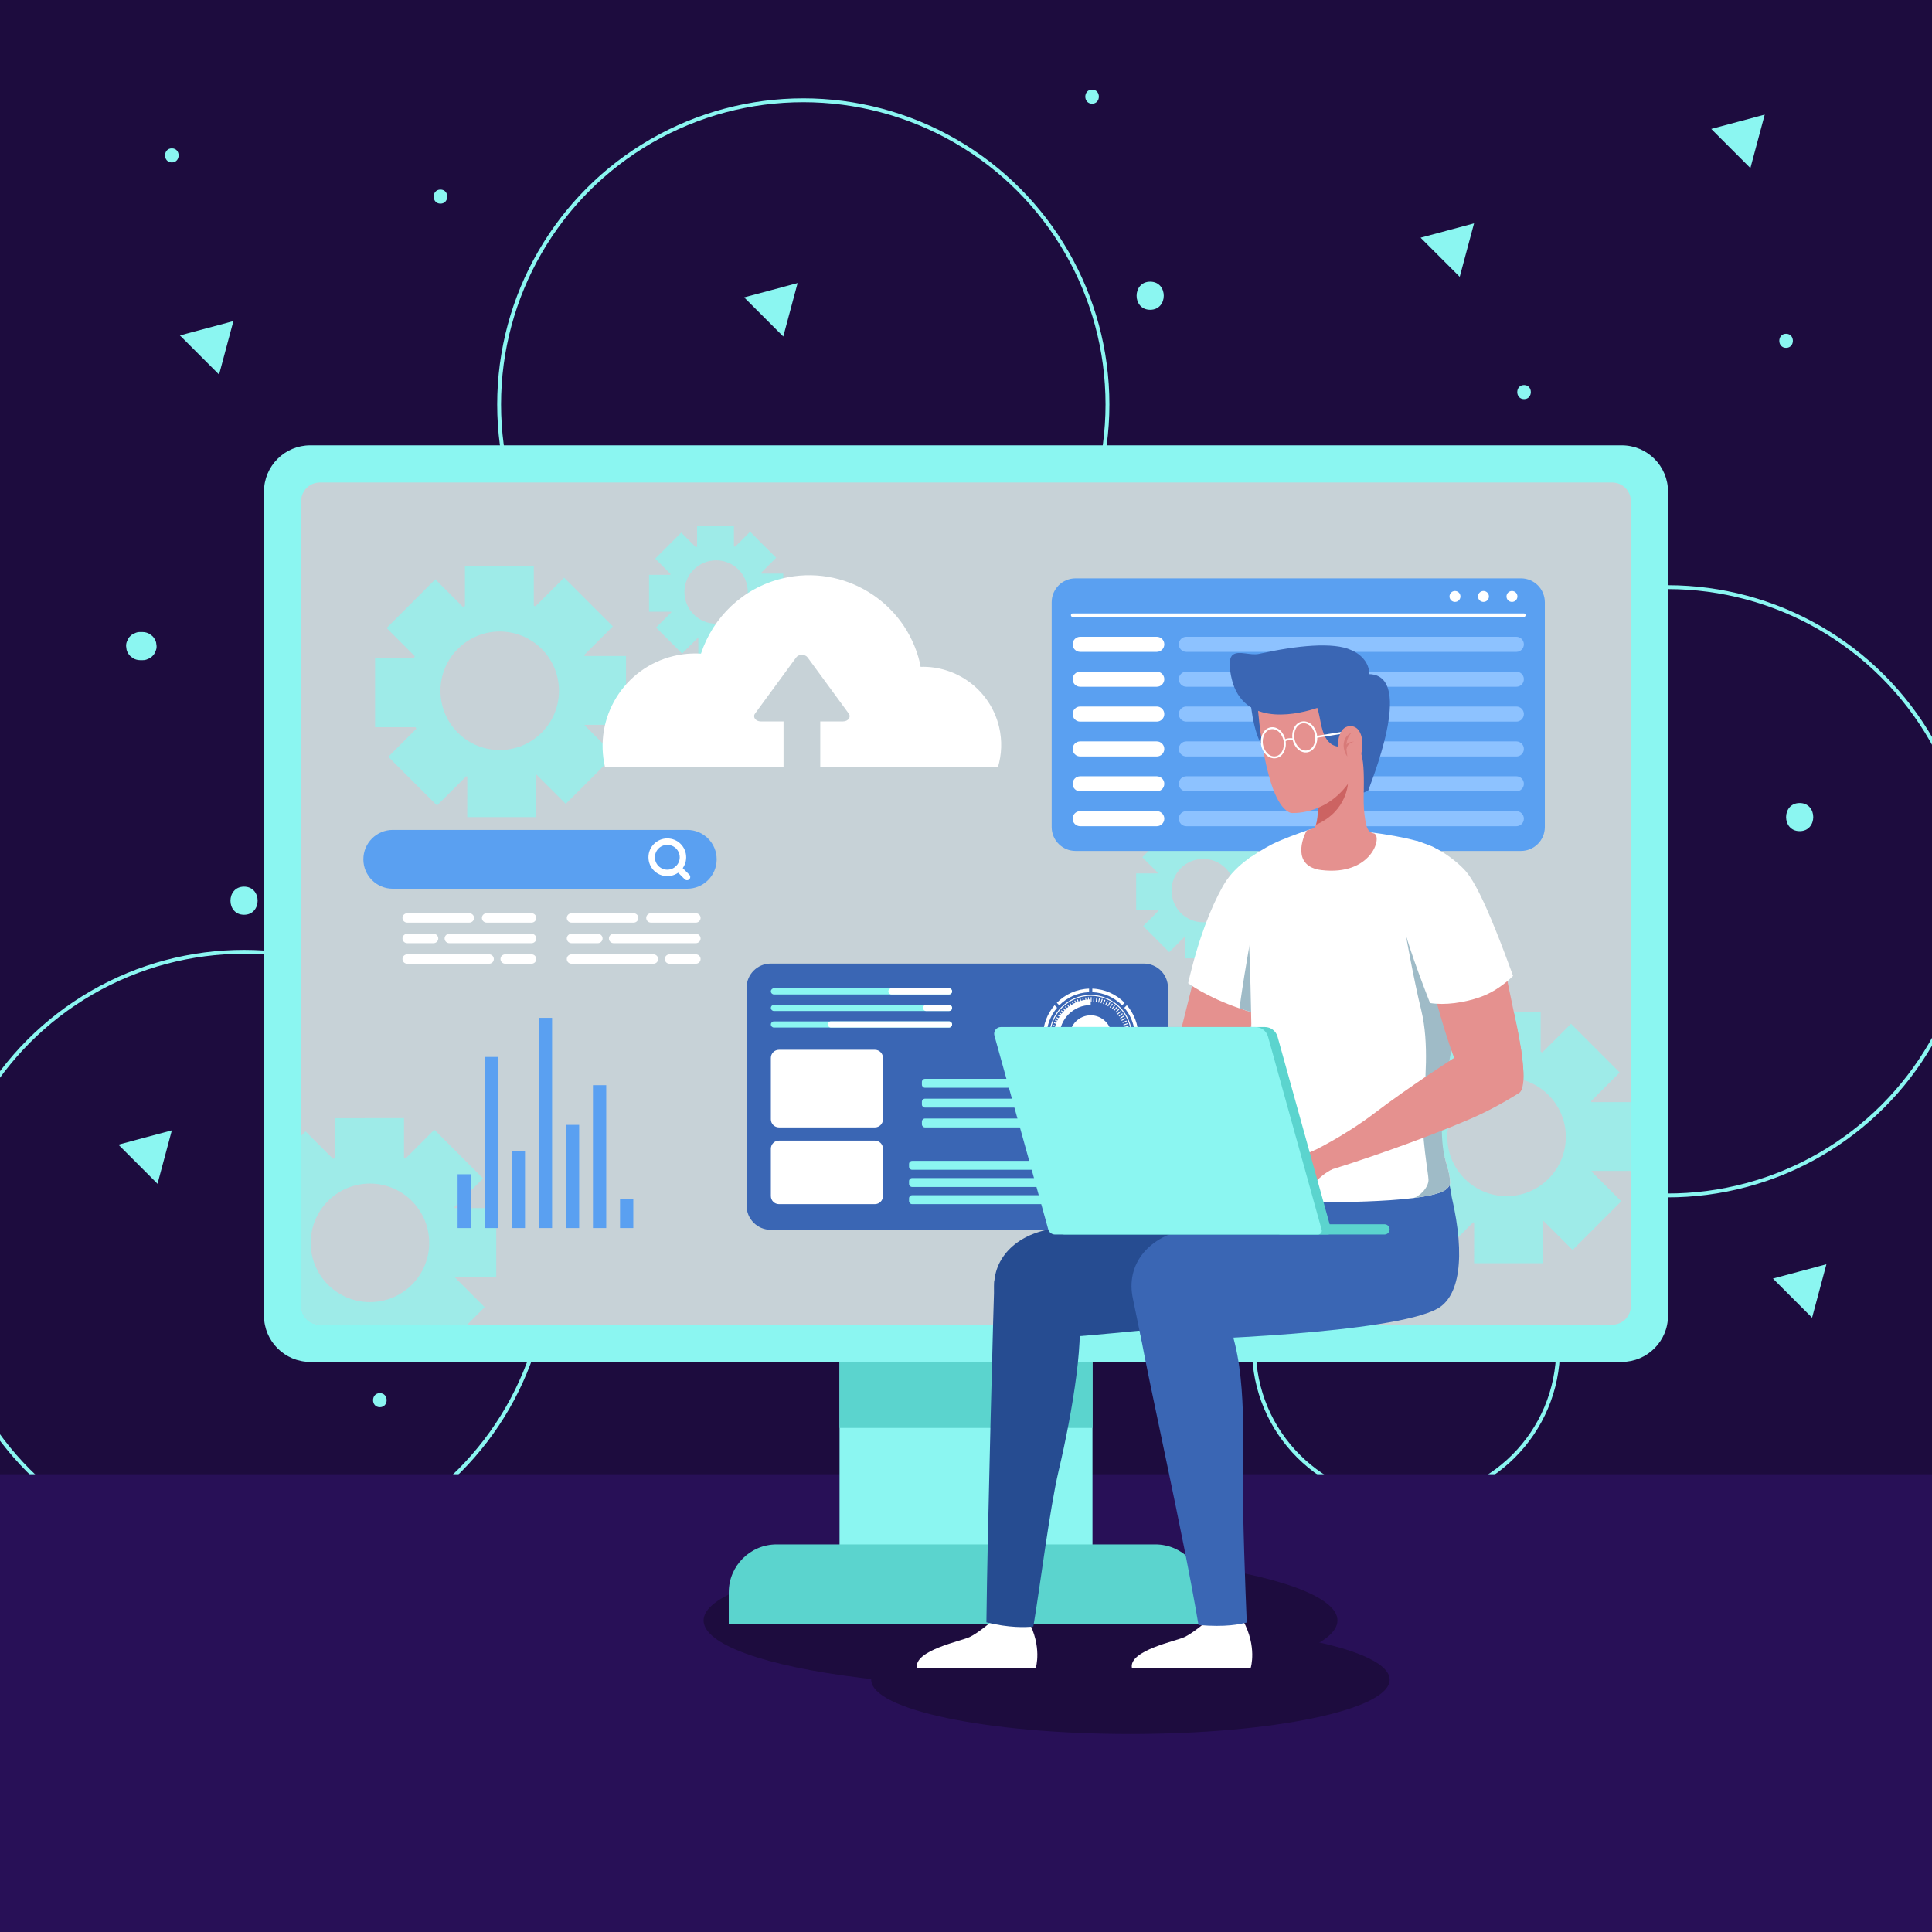 <?xml version="1.0" encoding="utf-8"?>
<!-- Generator: Adobe Illustrator 27.5.0, SVG Export Plug-In . SVG Version: 6.00 Build 0)  -->
<svg version="1.1" xmlns="http://www.w3.org/2000/svg" xmlns:xlink="http://www.w3.org/1999/xlink" x="0px" y="0px"
	 viewBox="0 0 500 500" style="enable-background:new 0 0 500 500;" xml:space="preserve">
<g id="BACKGROUND">
	<rect style="fill:#1D0C3E;" width="500" height="500"/>
</g>
<g id="OBJECTS">
	<g>
		<defs>
			<rect id="SVGID_1_" width="500" height="500"/>
		</defs>
		<clipPath id="SVGID_00000021107602565163615960000012426413002898357166_">
			<use xlink:href="#SVGID_1_"  style="overflow:visible;"/>
		</clipPath>
		<g style="clip-path:url(#SVGID_00000021107602565163615960000012426413002898357166_);">
			<polygon style="fill:#8BF6F1;" points="44.473,292.528 42.62,299.445 40.766,306.363 35.702,301.299 30.638,296.235 
				37.556,294.381 			"/>
			<polygon style="fill:#8BF6F1;" points="206.417,73.257 204.564,80.174 202.71,87.092 197.646,82.028 192.582,76.964 199.5,75.11 
							"/>
			<polygon style="fill:#8BF6F1;" points="60.403,83.104 58.549,90.021 56.696,96.939 51.631,91.875 46.567,86.811 53.485,84.957 
							"/>
			<polygon style="fill:#8BF6F1;" points="456.708,29.662 454.854,36.58 453,43.497 447.936,38.433 442.872,33.369 449.79,31.515 
							"/>
			<polygon style="fill:#8BF6F1;" points="381.482,57.809 379.629,64.727 377.775,71.644 372.711,66.58 367.647,61.516 
				374.564,59.663 			"/>
			<polygon style="fill:#8BF6F1;" points="472.672,327.191 470.818,334.108 468.964,341.026 463.9,335.962 458.836,330.898 
				465.754,329.044 			"/>
			<circle style="fill:none;stroke:#8BF6F1;stroke-miterlimit:10;" cx="63.159" cy="325.048" r="78.72"/>
			<circle style="fill:none;stroke:#8BF6F1;stroke-miterlimit:10;" cx="207.892" cy="104.669" r="78.72"/>
			<circle style="fill:none;stroke:#8BF6F1;stroke-miterlimit:10;" cx="363.878" cy="349.019" r="39.36"/>
			
				<ellipse transform="matrix(0.707 -0.707 0.707 0.707 -36.654 372.799)" style="fill:none;stroke:#8BF6F1;stroke-miterlimit:10;" cx="431.681" cy="230.644" rx="78.72" ry="78.72"/>
			<g>
				<path style="fill:#8BF6F1;" d="M113.991,52.7c2.341,0,2.345-3.639,0-3.639C111.649,49.061,111.645,52.7,113.991,52.7
					L113.991,52.7z"/>
			</g>
			<g>
				<path style="fill:#8BF6F1;" d="M413.075,299.082c2.341,0,2.345-3.639,0-3.639C410.734,295.444,410.73,299.082,413.075,299.082
					L413.075,299.082z"/>
			</g>
			<g>
				<path style="fill:#8BF6F1;" d="M282.629,26.833c2.341,0,2.345-3.639,0-3.639C280.288,23.194,280.284,26.833,282.629,26.833
					L282.629,26.833z"/>
			</g>
			<g>
				<path style="fill:#8BF6F1;" d="M462.239,90.021c2.341,0,2.345-3.639,0-3.639C459.898,86.382,459.894,90.021,462.239,90.021
					L462.239,90.021z"/>
			</g>
			<g>
				<path style="fill:#8BF6F1;" d="M44.473,42.037c2.341,0,2.345-3.639,0-3.639C42.132,38.399,42.128,42.037,44.473,42.037
					L44.473,42.037z"/>
			</g>
			<g>
				<path style="fill:#8BF6F1;" d="M98.305,364.186c2.341,0,2.345-3.639,0-3.639C95.964,360.548,95.96,364.186,98.305,364.186
					L98.305,364.186z"/>
			</g>
			<g>
				<path style="fill:#8BF6F1;" d="M394.423,103.294c2.341,0,2.345-3.639,0-3.639C392.082,99.655,392.078,103.294,394.423,103.294
					L394.423,103.294z"/>
			</g>
			<g>
				<path style="fill:#8BF6F1;" d="M63.159,236.744c4.682,0,4.69-7.277,0-7.277C58.476,229.467,58.469,236.744,63.159,236.744
					L63.159,236.744z"/>
			</g>
			<g>
				<path style="fill:#8BF6F1;" d="M297.666,80.174c4.682,0,4.69-7.277,0-7.277C292.984,72.897,292.976,80.174,297.666,80.174
					L297.666,80.174z"/>
			</g>
			<g>
				<path style="fill:#8BF6F1;" d="M465.754,215.1c4.682,0,4.69-7.277,0-7.277C461.072,207.823,461.064,215.1,465.754,215.1
					L465.754,215.1z"/>
			</g>
			<g>
				<path style="fill:#8BF6F1;" d="M36.886,163.573c-0.204,0-0.407,0-0.611,0c-0.501-0.019-0.968,0.085-1.402,0.313
					c-0.451,0.147-0.841,0.397-1.171,0.752c-0.355,0.329-0.606,0.72-0.752,1.171c-0.228,0.434-0.332,0.901-0.313,1.402
					c0.043,0.322,0.087,0.645,0.13,0.967c0.173,0.616,0.485,1.152,0.936,1.605c0.245,0.19,0.491,0.379,0.736,0.569
					c0.568,0.329,1.18,0.495,1.836,0.497c0.204,0,0.407,0,0.611,0c0.501,0.019,0.968-0.086,1.402-0.313
					c0.451-0.147,0.842-0.398,1.171-0.752c0.355-0.329,0.606-0.72,0.752-1.171c0.228-0.434,0.332-0.901,0.313-1.402
					c-0.043-0.322-0.087-0.645-0.13-0.967c-0.173-0.616-0.485-1.152-0.936-1.606c-0.245-0.19-0.491-0.379-0.736-0.569
					C38.155,163.74,37.543,163.575,36.886,163.573L36.886,163.573z"/>
			</g>
		</g>
	</g>
	<rect y="381.524" style="fill:#281057;" width="500" height="118.476"/>
	<g>
		<ellipse style="fill:#1D0C3E;" cx="264.113" cy="419.371" rx="82.024" ry="17.188"/>
		<ellipse style="fill:#1D0C3E;" cx="292.551" cy="434.696" rx="67.086" ry="14.058"/>
	</g>
	<g>
		<g>
			<g>
				<rect x="217.27" y="343.99" style="fill:#8BF6F1;" width="65.461" height="73.519"/>
				<rect x="217.27" y="343.99" style="fill:#5BD4CE;" width="65.461" height="25.553"/>
				<path style="fill:#5BD4CE;" d="M311.398,420.229H188.602v-8.138c0-6.85,5.553-12.403,12.403-12.403h97.989
					c6.85,0,12.403,5.553,12.403,12.403V420.229z"/>
				<path style="fill:#8BF6F1;" d="M419.704,352.46H80.296c-6.615,0-11.977-5.362-11.977-11.977V127.227
					c0-6.615,5.362-11.977,11.977-11.977h339.408c6.615,0,11.977,5.362,11.977,11.977v213.256
					C431.681,347.097,426.319,352.46,419.704,352.46z"/>
				<path style="fill:#C7D2D7;" d="M77.937,338.012V129.697c0-2.667,2.162-4.829,4.829-4.829h334.468
					c2.667,0,4.829,2.162,4.829,4.829v208.314c0,2.668-2.163,4.83-4.83,4.83H82.766C80.099,342.842,77.937,340.68,77.937,338.012z"
					/>
				<g>
					<g style="opacity:0.68;">
						<path style="fill:#8BF6F1;" d="M146.409,208.036l12.606-12.606l-7.705-7.705c0.016-0.049,0.033-0.098,0.065-0.131
							l10.639-0.016v-17.803l-10.721,0c-0.033-0.098-0.082-0.18-0.115-0.246l7.426-7.426l-12.606-12.606l-7.426,7.426
							c-0.131-0.066-0.279-0.147-0.426-0.197v-10.229l-17.819,0.016v10.295c-0.197,0.066-0.361,0.164-0.541,0.246l-7.131-7.131
							l-12.606,12.606l7.278,7.278c-0.066,0.197-0.115,0.377-0.197,0.557H97.067V188.2h10.491c0.066,0.131,0.131,0.262,0.18,0.41
							l-7.246,7.246l12.606,12.606l7.59-7.59c0.066,0.033,0.148,0.049,0.246,0.082l-0.016,10.508h17.835l0-10.918
							c0.049-0.016,0.082-0.049,0.115-0.049L146.409,208.036z M118.476,189.61c-5.983-5.983-5.983-15.688,0.016-21.688
							c5.983-5.983,15.688-5.983,21.671,0c6,6,6,15.704,0.016,21.688C134.18,195.61,124.476,195.61,118.476,189.61z"/>
						<path style="fill:#8BF6F1;" d="M180.725,170.738h9.533v-5.826c0.025-0.012,0.05-0.025,0.074-0.025l4.029,4.017l6.732-6.732
							l-4.054-4.054c0.025-0.05,0.037-0.099,0.05-0.136h5.616v-9.533h-5.616c-0.025-0.074-0.05-0.161-0.087-0.236l3.868-3.868
							l-6.744-6.732l-3.893,3.893c-0.099-0.05-0.198-0.074-0.298-0.112v-5.393h-9.533v5.504c-0.099,0.049-0.186,0.099-0.285,0.136
							l-3.806-3.806l-6.744,6.744l3.967,3.967c-0.025,0.074-0.05,0.149-0.087,0.223h-5.479v9.533h5.74
							c0.012,0.037,0.037,0.074,0.062,0.124l-3.979,3.967l6.744,6.744l4.128-4.128c0.025,0.012,0.05,0.012,0.062,0.025V170.738z
							 M177.13,153.208c0-4.525,3.669-8.194,8.207-8.194c4.525,0,8.194,3.669,8.194,8.194c0,4.537-3.669,8.207-8.194,8.207
							C180.799,161.415,177.13,157.746,177.13,153.208z"/>
					</g>
					<g style="opacity:0.68;">
						<path style="fill:#8BF6F1;" d="M406.983,323.489l12.606-12.606l-7.705-7.705c0.016-0.049,0.033-0.098,0.065-0.131
							l10.639-0.016v-17.802l-10.721,0c-0.033-0.098-0.082-0.18-0.115-0.246l7.426-7.426l-12.606-12.606l-7.426,7.426
							c-0.131-0.066-0.279-0.147-0.426-0.197v-10.229l-17.819,0.016v10.295c-0.197,0.066-0.361,0.164-0.541,0.246l-7.131-7.131
							l-12.606,12.606l7.278,7.278c-0.066,0.197-0.115,0.377-0.197,0.557h-10.065v17.835h10.491c0.066,0.131,0.131,0.262,0.18,0.41
							l-7.246,7.246l12.606,12.606l7.59-7.59c0.066,0.033,0.148,0.049,0.246,0.082l-0.016,10.508h17.835l0-10.918
							c0.049-0.016,0.082-0.049,0.115-0.049L406.983,323.489z M379.05,305.064c-5.983-5.983-5.983-15.688,0.016-21.688
							c5.983-5.983,15.688-5.983,21.671,0c6,6,6,15.704,0.016,21.688C394.754,311.063,385.05,311.063,379.05,305.064z"/>
						<path style="fill:#8BF6F1;" d="M306.786,248.012h9.533v-5.826c0.025-0.013,0.05-0.025,0.074-0.025l4.029,4.017l6.732-6.732
							l-4.054-4.054c0.025-0.05,0.037-0.099,0.05-0.136h5.616v-9.533h-5.616c-0.025-0.074-0.05-0.161-0.087-0.236l3.868-3.868
							l-6.744-6.731l-3.893,3.893c-0.099-0.05-0.198-0.074-0.297-0.112v-5.393h-9.533v5.504c-0.099,0.049-0.186,0.099-0.285,0.136
							l-3.806-3.806l-6.744,6.744l3.967,3.967c-0.025,0.074-0.05,0.149-0.087,0.223h-5.479v9.533h5.74
							c0.012,0.037,0.037,0.074,0.062,0.124l-3.979,3.967l6.744,6.744l4.128-4.128c0.025,0.012,0.05,0.012,0.062,0.025V248.012z
							 M303.191,230.483c0-4.525,3.669-8.194,8.207-8.194c4.525,0,8.194,3.669,8.194,8.194c0,4.537-3.67,8.207-8.194,8.207
							C306.86,238.69,303.191,235.02,303.191,230.483z"/>
						<path style="fill:#8BF6F1;" d="M117.59,312.403l7.426-7.426l-12.606-12.606l-7.426,7.426
							c-0.131-0.066-0.279-0.148-0.426-0.197v-10.229l-17.819,0.016v10.295c-0.197,0.066-0.361,0.164-0.541,0.246l-7.131-7.131
							l-1.13,1.13v44.085c0,2.667,2.162,4.829,4.829,4.829h38.122l4.538-4.538l-7.705-7.705c0.016-0.049,0.033-0.098,0.065-0.131
							l10.639-0.016v-17.802l-10.721,0C117.672,312.551,117.623,312.469,117.59,312.403z M106.591,332.484c-6,6-15.704,6-21.704,0
							c-5.983-5.983-5.983-15.688,0.017-21.688c5.983-5.983,15.688-5.983,21.671,0C112.574,316.797,112.574,326.501,106.591,332.484
							z"/>
					</g>
				</g>
			</g>
			<g>
				<path style="fill:#5AA0F1;" d="M393.621,220.224H278.352c-3.413,0-6.18-2.767-6.18-6.18v-58.188c0-3.413,2.767-6.18,6.18-6.18
					h115.269c3.413,0,6.18,2.767,6.18,6.18v58.188C399.8,217.457,397.034,220.224,393.621,220.224z"/>
				
					<line style="fill:none;stroke:#FFFFFF;stroke-width:0.896;stroke-linecap:round;stroke-miterlimit:10;" x1="277.597" y1="159.208" x2="394.376" y2="159.208"/>
				<path style="fill:#FFFFFF;" d="M392.708,154.359c0,0.781-0.633,1.414-1.414,1.414c-0.781,0-1.414-0.633-1.414-1.414
					c0-0.781,0.633-1.414,1.414-1.414C392.075,152.945,392.708,153.578,392.708,154.359z"/>
				<path style="fill:#FFFFFF;" d="M385.333,154.359c0,0.781-0.633,1.414-1.414,1.414c-0.781,0-1.414-0.633-1.414-1.414
					c0-0.781,0.633-1.414,1.414-1.414C384.7,152.945,385.333,153.578,385.333,154.359z"/>
				<path style="fill:#FFFFFF;" d="M377.959,154.359c0,0.781-0.633,1.414-1.414,1.414c-0.781,0-1.414-0.633-1.414-1.414
					c0-0.781,0.633-1.414,1.414-1.414C377.326,152.945,377.959,153.578,377.959,154.359z"/>
				<g>
					<g>
						<path style="fill:#FFFFFF;" d="M299.365,168.704H279.55c-1.079,0-1.953-0.874-1.953-1.953l0,0
							c0-1.079,0.874-1.953,1.953-1.953h19.815c1.079,0,1.953,0.874,1.953,1.953l0,0
							C301.318,167.829,300.444,168.704,299.365,168.704z"/>
						<path style="fill:#FFFFFF;" d="M299.365,177.728H279.55c-1.079,0-1.953-0.874-1.953-1.953l0,0
							c0-1.079,0.874-1.953,1.953-1.953h19.815c1.079,0,1.953,0.874,1.953,1.953l0,0
							C301.318,176.854,300.444,177.728,299.365,177.728z"/>
						<path style="fill:#FFFFFF;" d="M299.365,186.753H279.55c-1.079,0-1.953-0.874-1.953-1.953l0,0
							c0-1.079,0.874-1.953,1.953-1.953h19.815c1.079,0,1.953,0.874,1.953,1.953l0,0
							C301.318,185.878,300.444,186.753,299.365,186.753z"/>
						<path style="fill:#FFFFFF;" d="M299.365,195.777H279.55c-1.079,0-1.953-0.874-1.953-1.953l0,0
							c0-1.079,0.874-1.953,1.953-1.953h19.815c1.079,0,1.953,0.874,1.953,1.953l0,0
							C301.318,194.903,300.444,195.777,299.365,195.777z"/>
						<path style="fill:#FFFFFF;" d="M299.365,204.802H279.55c-1.079,0-1.953-0.874-1.953-1.953l0,0
							c0-1.079,0.874-1.953,1.953-1.953h19.815c1.079,0,1.953,0.874,1.953,1.953l0,0
							C301.318,203.927,300.444,204.802,299.365,204.802z"/>
						<path style="fill:#FFFFFF;" d="M299.365,213.826H279.55c-1.079,0-1.953-0.874-1.953-1.953l0,0
							c0-1.079,0.874-1.953,1.953-1.953h19.815c1.079,0,1.953,0.874,1.953,1.953l0,0
							C301.318,212.952,300.444,213.826,299.365,213.826z"/>
					</g>
					<g>
						<path style="fill:#8DC2FF;" d="M392.423,168.704h-85.396c-1.079,0-1.953-0.874-1.953-1.953l0,0
							c0-1.079,0.874-1.953,1.953-1.953h85.396c1.079,0,1.953,0.874,1.953,1.953l0,0
							C394.376,167.829,393.502,168.704,392.423,168.704z"/>
						<path style="fill:#8DC2FF;" d="M392.423,177.728h-85.396c-1.079,0-1.953-0.874-1.953-1.953l0,0
							c0-1.079,0.874-1.953,1.953-1.953h85.396c1.079,0,1.953,0.874,1.953,1.953l0,0
							C394.376,176.854,393.502,177.728,392.423,177.728z"/>
						<path style="fill:#8DC2FF;" d="M392.423,186.753h-85.396c-1.079,0-1.953-0.874-1.953-1.953l0,0
							c0-1.079,0.874-1.953,1.953-1.953h85.396c1.079,0,1.953,0.874,1.953,1.953l0,0
							C394.376,185.878,393.502,186.753,392.423,186.753z"/>
						<path style="fill:#8DC2FF;" d="M392.423,195.777h-85.396c-1.079,0-1.953-0.874-1.953-1.953l0,0
							c0-1.079,0.874-1.953,1.953-1.953h85.396c1.079,0,1.953,0.874,1.953,1.953l0,0
							C394.376,194.903,393.502,195.777,392.423,195.777z"/>
						<path style="fill:#8DC2FF;" d="M392.423,204.802h-85.396c-1.079,0-1.953-0.874-1.953-1.953l0,0
							c0-1.079,0.874-1.953,1.953-1.953h85.396c1.079,0,1.953,0.874,1.953,1.953l0,0
							C394.376,203.927,393.502,204.802,392.423,204.802z"/>
						<path style="fill:#8DC2FF;" d="M392.423,213.826h-85.396c-1.079,0-1.953-0.874-1.953-1.953l0,0
							c0-1.079,0.874-1.953,1.953-1.953h85.396c1.079,0,1.953,0.874,1.953,1.953l0,0
							C394.376,212.952,393.502,213.826,392.423,213.826z"/>
					</g>
				</g>
			</g>
			<path style="fill:#FFFFFF;" d="M258.554,188.095c-2.278-9.501-10.908-15.816-20.305-15.521c-0.073-0.366-0.118-0.732-0.205-1.098
				c-3.795-15.828-19.703-25.583-35.531-21.788c-10.311,2.472-18.014,10.096-21.103,19.478c-2.324-0.145-4.708,0.044-7.09,0.615
				c-12.843,3.08-20.763,15.969-17.725,28.812h46.182v-11.892h-5.9c-1.315,0-2.137-1.122-1.479-2.019l10.651-14.54
				c0.657-0.897,2.301-0.897,2.959,0l10.651,14.54c0.658,0.897-0.164,2.019-1.479,2.019h-5.9v11.892h45.975
				C259.242,195.288,259.416,191.692,258.554,188.095z"/>
			<g>
				<g>
					<path style="fill:#5AA0F1;" d="M177.864,230.002h-76.216c-4.204,0-7.611-3.408-7.611-7.611l0,0
						c0-4.203,3.407-7.611,7.611-7.611h76.216c4.203,0,7.611,3.408,7.611,7.611l0,0
						C185.475,226.594,182.068,230.002,177.864,230.002z"/>
					<g>
						<path style="fill:none;stroke:#FFFFFF;stroke-width:1.672;stroke-miterlimit:10;" d="M176.747,221.866
							c0,2.235-1.812,4.047-4.047,4.047c-2.235,0-4.047-1.812-4.047-4.047c0-2.235,1.812-4.047,4.047-4.047
							C174.935,217.819,176.747,219.631,176.747,221.866z"/>
						
							<line style="fill:none;stroke:#FFFFFF;stroke-width:1.672;stroke-linecap:round;stroke-miterlimit:10;" x1="175.562" y1="224.728" x2="177.797" y2="226.963"/>
					</g>
				</g>
				<g>
					<path style="fill:#FFFFFF;" d="M163.995,238.77h-16.098c-0.668,0-1.21-0.542-1.21-1.21l0,0c0-0.668,0.542-1.21,1.21-1.21
						h16.098c0.668,0,1.21,0.542,1.21,1.21l0,0C165.204,238.228,164.663,238.77,163.995,238.77z"/>
					<path style="fill:#FFFFFF;" d="M180.1,238.77h-11.65c-0.668,0-1.21-0.542-1.21-1.21l0,0c0-0.668,0.542-1.21,1.21-1.21h11.65
						c0.668,0,1.21,0.542,1.21,1.21l0,0C181.31,238.228,180.768,238.77,180.1,238.77z"/>
					<path style="fill:#FFFFFF;" d="M154.736,244.089h-6.84c-0.668,0-1.21-0.542-1.21-1.21l0,0c0-0.668,0.542-1.21,1.21-1.21h6.84
						c0.668,0,1.21,0.542,1.21,1.21l0,0C155.946,243.548,155.404,244.089,154.736,244.089z"/>
					<path style="fill:#FFFFFF;" d="M180.1,244.089h-21.304c-0.668,0-1.21-0.542-1.21-1.21l0,0c0-0.668,0.542-1.21,1.21-1.21H180.1
						c0.668,0,1.21,0.542,1.21,1.21l0,0C181.31,243.548,180.768,244.089,180.1,244.089z"/>
					<path style="fill:#FFFFFF;" d="M169.117,249.408h-21.221c-0.668,0-1.21-0.542-1.21-1.21l0,0c0-0.668,0.542-1.21,1.21-1.21
						h21.221c0.668,0,1.21,0.542,1.21,1.21l0,0C170.327,248.867,169.785,249.408,169.117,249.408z"/>
					<path style="fill:#FFFFFF;" d="M180.1,249.408h-6.84c-0.668,0-1.21-0.542-1.21-1.21l0,0c0-0.668,0.542-1.21,1.21-1.21h6.84
						c0.668,0,1.21,0.542,1.21,1.21l0,0C181.31,248.867,180.768,249.408,180.1,249.408z"/>
				</g>
				<g>
					<path style="fill:#FFFFFF;" d="M121.471,238.77h-16.099c-0.668,0-1.21-0.542-1.21-1.21l0,0c0-0.668,0.542-1.21,1.21-1.21
						h16.099c0.668,0,1.21,0.542,1.21,1.21l0,0C122.681,238.228,122.139,238.77,121.471,238.77z"/>
					<path style="fill:#FFFFFF;" d="M137.577,238.77h-11.65c-0.668,0-1.21-0.542-1.21-1.21l0,0c0-0.668,0.542-1.21,1.21-1.21h11.65
						c0.668,0,1.21,0.542,1.21,1.21l0,0C138.787,238.228,138.245,238.77,137.577,238.77z"/>
					<path style="fill:#FFFFFF;" d="M112.212,244.089h-6.84c-0.668,0-1.21-0.542-1.21-1.21l0,0c0-0.668,0.542-1.21,1.21-1.21h6.84
						c0.668,0,1.21,0.542,1.21,1.21l0,0C113.422,243.548,112.88,244.089,112.212,244.089z"/>
					<path style="fill:#FFFFFF;" d="M137.577,244.089h-21.304c-0.668,0-1.21-0.542-1.21-1.21l0,0c0-0.668,0.542-1.21,1.21-1.21
						h21.304c0.668,0,1.21,0.542,1.21,1.21l0,0C138.787,243.548,138.245,244.089,137.577,244.089z"/>
					<path style="fill:#FFFFFF;" d="M126.594,249.408h-21.221c-0.668,0-1.21-0.542-1.21-1.21l0,0c0-0.668,0.542-1.21,1.21-1.21
						h21.221c0.668,0,1.21,0.542,1.21,1.21l0,0C127.803,248.867,127.262,249.408,126.594,249.408z"/>
					<path style="fill:#FFFFFF;" d="M137.577,249.408h-6.84c-0.668,0-1.21-0.542-1.21-1.21l0,0c0-0.668,0.542-1.21,1.21-1.21h6.84
						c0.668,0,1.21,0.542,1.21,1.21l0,0C138.787,248.867,138.245,249.408,137.577,249.408z"/>
				</g>
			</g>
			<g>
				<g>
					
						<rect x="105.008" y="293.96" transform="matrix(6.123234e-17 -1 1 6.123234e-17 -168.526 422.828)" style="fill:#5AA0F1;" width="44.286" height="3.435"/>
				</g>
				<g>
					
						<rect x="124.176" y="306.121" transform="matrix(6.123234e-17 -1 1 6.123234e-17 -173.682 441.996)" style="fill:#5AA0F1;" width="19.962" height="3.435"/>
				</g>
				<g>
					
						<rect x="113.183" y="309.14" transform="matrix(6.123234e-17 -1 1 6.123234e-17 -190.712 431.003)" style="fill:#5AA0F1;" width="13.925" height="3.435"/>
				</g>
				
					<rect x="113.959" y="288.899" transform="matrix(6.123234e-17 -1 1 6.123234e-17 -149.454 431.779)" style="fill:#5AA0F1;" width="54.406" height="3.435"/>
				
					<rect x="134.814" y="302.748" transform="matrix(6.123234e-17 -1 1 6.123234e-17 -156.298 452.634)" style="fill:#5AA0F1;" width="26.708" height="3.435"/>
				
					<rect x="136.685" y="297.614" transform="matrix(6.123234e-17 -1 1 6.123234e-17 -144.158 454.505)" style="fill:#5AA0F1;" width="36.977" height="3.435"/>
				
					<rect x="158.467" y="312.39" transform="matrix(6.123234e-17 -1 1 6.123234e-17 -151.928 476.287)" style="fill:#5AA0F1;" width="7.424" height="3.435"/>
			</g>
			<g>
				<path style="fill:#3A66B4;" d="M199.477,318.275h96.524c3.461,0,6.268-2.806,6.268-6.268v-56.371
					c0-3.462-2.806-6.268-6.268-6.268h-96.524c-3.462,0-6.268,2.806-6.268,6.268v56.371
					C193.209,315.469,196.016,318.275,199.477,318.275z"/>
				<g>
					<path style="fill:#8BF6F1;" d="M236.053,309.324h56.12c0.44,0,0.797,0.357,0.797,0.797v0.711c0,0.44-0.357,0.797-0.797,0.797
						h-56.12c-0.44,0-0.797-0.357-0.797-0.797v-0.711C235.256,309.681,235.613,309.324,236.053,309.324z"/>
					<path style="fill:#8BF6F1;" d="M236.053,304.879h56.12c0.44,0,0.797,0.357,0.797,0.797v0.711c0,0.44-0.357,0.797-0.797,0.797
						h-56.12c-0.44,0-0.797-0.357-0.797-0.797v-0.711C235.256,305.236,235.613,304.879,236.053,304.879z"/>
					<path style="fill:#8BF6F1;" d="M236.053,300.433h56.12c0.44,0,0.797,0.357,0.797,0.797v0.711c0,0.44-0.357,0.797-0.797,0.797
						h-56.12c-0.44,0-0.797-0.357-0.797-0.797v-0.711C235.256,300.79,235.613,300.433,236.053,300.433z"/>
					<path style="fill:#8BF6F1;" d="M278.135,295.988h14.038c0.44,0,0.797,0.357,0.797,0.797v0.711c0,0.44-0.357,0.797-0.797,0.797
						h-14.038c-0.44,0-0.797-0.357-0.797-0.797v-0.711C277.338,296.345,277.695,295.988,278.135,295.988z"/>
					<path style="fill:#8BF6F1;" d="M278.135,291.543h14.038c0.44,0,0.797,0.357,0.797,0.797v0.711c0,0.44-0.357,0.797-0.797,0.797
						h-14.038c-0.44,0-0.797-0.357-0.797-0.797v-0.711C277.338,291.9,277.695,291.543,278.135,291.543z"/>
				</g>
				<g>
					<path style="fill:#FFFFFF;" d="M271.557,268.184c0-5.907,4.806-10.712,10.712-10.712c5.907,0,10.713,4.806,10.713,10.712
						c0,5.907-4.806,10.713-10.713,10.713C276.363,278.896,271.557,274.091,271.557,268.184z M271.809,268.184
						c0,5.768,4.693,10.46,10.46,10.46c5.768,0,10.461-4.693,10.461-10.46c0-5.768-4.693-10.46-10.461-10.46
						C276.502,257.723,271.809,262.416,271.809,268.184z"/>
					<path style="fill:#FFFFFF;" d="M282.27,258.64v1.466c-4.454,0-8.077,3.623-8.077,8.077h-1.466
						C272.727,262.921,277.008,258.64,282.27,258.64z"/>
					<g>
						<path style="fill:#FFFFFF;" d="M282.373,277.153c0.072-0.001,0.144-0.003,0.216-0.005l0.04,1.146
							c-0.081,0.003-0.162,0.005-0.243,0.006L282.373,277.153z M281.655,278.282l0.071-1.145c0.071,0.004,0.143,0.008,0.215,0.01
							l-0.04,1.146C281.818,278.291,281.736,278.287,281.655,278.282z M283.019,277.122c0.073-0.006,0.145-0.013,0.217-0.021
							l0.121,1.141c-0.08,0.008-0.16,0.016-0.241,0.023L283.019,277.122z M280.929,278.212l0.152-1.137
							c0.071,0.01,0.142,0.018,0.214,0.026l-0.124,1.14C281.09,278.232,281.009,278.222,280.929,278.212z M283.663,277.045
							c0.071-0.011,0.142-0.023,0.213-0.036l0.205,1.128c-0.08,0.014-0.16,0.028-0.24,0.041L283.663,277.045z M280.209,278.089
							l0.232-1.123c0.071,0.015,0.142,0.029,0.213,0.042l-0.207,1.128C280.367,278.121,280.288,278.105,280.209,278.089z
							 M284.297,276.922c0.071-0.017,0.141-0.034,0.211-0.052l0.285,1.111c-0.078,0.02-0.157,0.039-0.236,0.058L284.297,276.922z
							 M279.498,277.914l0.316-1.102c0.069,0.02,0.138,0.038,0.208,0.057l-0.288,1.11
							C279.655,277.958,279.577,277.936,279.498,277.914z M284.922,276.753c0.069-0.021,0.138-0.044,0.207-0.067l0.366,1.087
							c-0.077,0.026-0.153,0.051-0.231,0.075L284.922,276.753z M278.804,277.689l0.392-1.078c0.068,0.025,0.137,0.049,0.206,0.072
							l-0.368,1.086C278.957,277.743,278.88,277.716,278.804,277.689z M285.533,276.539c0.067-0.026,0.134-0.053,0.2-0.081
							l0.444,1.057c-0.074,0.031-0.149,0.061-0.224,0.091L285.533,276.539z M278.125,277.412l0.471-1.046
							c0.066,0.03,0.132,0.058,0.198,0.086l-0.445,1.057C278.274,277.478,278.199,277.445,278.125,277.412z M286.126,276.281
							c0.065-0.031,0.129-0.063,0.194-0.096l0.518,1.023c-0.072,0.036-0.144,0.072-0.217,0.107L286.126,276.281z M277.468,277.086
							l0.547-1.008c0.063,0.035,0.127,0.068,0.191,0.101l-0.522,1.021C277.612,277.163,277.54,277.125,277.468,277.086z
							 M286.699,275.981c0.062-0.035,0.124-0.072,0.185-0.109l0.592,0.983c-0.07,0.042-0.14,0.083-0.21,0.123L286.699,275.981z
							 M276.839,276.716l0.617-0.966c0.06,0.038,0.122,0.077,0.183,0.114l-0.593,0.982
							C276.977,276.803,276.908,276.76,276.839,276.716z M287.249,275.64c0.059-0.04,0.118-0.08,0.177-0.122l0.662,0.937
							c-0.067,0.047-0.134,0.093-0.201,0.138L287.249,275.64z M276.237,276.3l0.685-0.919c0.058,0.043,0.117,0.086,0.175,0.127
							l-0.664,0.935C276.368,276.397,276.303,276.349,276.237,276.3z M287.773,275.262c0.057-0.044,0.113-0.09,0.169-0.135
							l0.726,0.887c-0.063,0.051-0.126,0.102-0.19,0.151L287.773,275.262z M275.667,275.843l0.75-0.868
							c0.054,0.047,0.109,0.093,0.165,0.139L275.854,276C275.791,275.949,275.729,275.896,275.667,275.843z M288.27,274.845
							c0.053-0.048,0.106-0.097,0.158-0.146l0.789,0.832c-0.059,0.056-0.119,0.111-0.179,0.166L288.27,274.845z M275.133,275.348
							l0.808-0.814c0.052,0.051,0.104,0.102,0.156,0.152l-0.791,0.831C275.248,275.461,275.19,275.405,275.133,275.348z
							 M288.735,274.394c0.05-0.052,0.099-0.104,0.148-0.158l0.845,0.775c-0.055,0.06-0.11,0.119-0.167,0.178L288.735,274.394z
							 M274.635,274.814l0.864-0.754c0.048,0.055,0.096,0.109,0.145,0.162l-0.848,0.772
							C274.741,274.935,274.688,274.875,274.635,274.814z M289.167,273.912c0.046-0.056,0.092-0.112,0.136-0.168l0.9,0.711
							c-0.05,0.063-0.102,0.126-0.153,0.189L289.167,273.912z M274.175,274.246l0.917-0.689c0.043,0.058,0.087,0.114,0.132,0.171
							l-0.899,0.711C274.274,274.376,274.224,274.311,274.175,274.246z M289.563,273.398c0.042-0.059,0.084-0.118,0.124-0.178
							l0.948,0.646c-0.046,0.067-0.092,0.133-0.139,0.199L289.563,273.398z M273.759,273.648l0.964-0.622
							c0.039,0.06,0.079,0.12,0.119,0.18l-0.948,0.645C273.847,273.783,273.803,273.716,273.759,273.648z M289.922,272.859
							c0.038-0.062,0.075-0.124,0.111-0.187l0.992,0.576c-0.041,0.07-0.082,0.14-0.124,0.209L289.922,272.859z M273.386,273.021
							l1.006-0.551c0.035,0.063,0.07,0.126,0.106,0.188l-0.992,0.575C273.465,273.163,273.425,273.092,273.386,273.021z
							 M290.242,272.293c0.033-0.064,0.065-0.128,0.097-0.193l1.031,0.502c-0.036,0.074-0.072,0.147-0.11,0.219L290.242,272.293z
							 M273.059,272.367l1.044-0.474c0.029,0.065,0.06,0.13,0.091,0.194l-1.031,0.501
							C273.128,272.515,273.093,272.441,273.059,272.367z M290.518,271.707c0.028-0.067,0.056-0.134,0.083-0.201l1.064,0.427
							c-0.03,0.075-0.061,0.15-0.093,0.225L290.518,271.707z M272.781,271.694l1.075-0.399c0.025,0.067,0.051,0.134,0.078,0.201
							l-1.065,0.426C272.839,271.846,272.809,271.77,272.781,271.694z M290.752,271.101c0.024-0.068,0.046-0.137,0.068-0.205
							l1.093,0.347c-0.025,0.078-0.051,0.155-0.077,0.232L290.752,271.101z M272.552,271l1.101-0.321
							c0.02,0.07,0.041,0.139,0.063,0.207l-1.094,0.346C272.598,271.156,272.575,271.078,272.552,271z M290.941,270.482
							c0.018-0.07,0.036-0.14,0.053-0.211l1.115,0.268c-0.019,0.079-0.039,0.157-0.059,0.235L290.941,270.482z M272.374,270.291
							l1.122-0.238c0.015,0.07,0.031,0.141,0.047,0.21l-1.116,0.266C272.409,270.45,272.391,270.37,272.374,270.291z
							 M291.084,269.849c0.013-0.07,0.026-0.141,0.037-0.211l1.132,0.184c-0.013,0.081-0.027,0.161-0.042,0.242L291.084,269.849z
							 M272.248,269.57l1.137-0.154c0.01,0.071,0.02,0.141,0.032,0.212l-1.132,0.185
							C272.271,269.732,272.259,269.651,272.248,269.57z M291.181,269.211c0.008-0.072,0.016-0.144,0.022-0.217l1.142,0.104
							c-0.007,0.081-0.016,0.161-0.024,0.241L291.181,269.211z M272.175,268.846l1.144-0.077c0.005,0.073,0.01,0.145,0.017,0.217
							l-1.142,0.101C272.186,269.007,272.18,268.927,272.175,268.846z M291.231,268.563c0.003-0.071,0.005-0.143,0.006-0.215
							l1.147,0.02c-0.001,0.082-0.004,0.164-0.007,0.245L291.231,268.563z M272.153,268.183l0-0.071l1.147,0.012l0,0.059
							c0,0.052,0,0.104,0.001,0.156l-1.147,0.019C272.154,268.3,272.153,268.242,272.153,268.183z M291.226,267.7l1.145-0.06
							c0.004,0.08,0.008,0.161,0.01,0.241l-1.146,0.037C291.233,267.845,291.23,267.772,291.226,267.7z M272.168,267.628
							c0.004-0.081,0.01-0.161,0.016-0.241l1.144,0.087c-0.006,0.072-0.011,0.145-0.015,0.217L272.168,267.628z M291.169,267.055
							l1.138-0.145c0.01,0.081,0.02,0.162,0.028,0.243l-1.141,0.114C291.186,267.197,291.178,267.126,291.169,267.055z
							 M272.234,266.901c0.01-0.081,0.022-0.162,0.034-0.243l1.133,0.175c-0.011,0.071-0.02,0.141-0.03,0.212L272.234,266.901z
							 M291.064,266.416l1.124-0.225c0.016,0.08,0.031,0.16,0.045,0.24l-1.13,0.198
							C291.092,266.557,291.078,266.486,291.064,266.416z M272.353,266.18c0.016-0.079,0.033-0.159,0.051-0.237l1.119,0.252
							c-0.016,0.07-0.031,0.141-0.045,0.212L272.353,266.18z M290.914,265.786l1.105-0.306c0.022,0.078,0.042,0.156,0.062,0.235
							l-1.112,0.281C290.952,265.925,290.933,265.855,290.914,265.786z M272.523,265.469c0.022-0.079,0.045-0.157,0.069-0.235
							l1.096,0.336c-0.021,0.068-0.041,0.137-0.06,0.206L272.523,265.469z M290.718,265.169l1.08-0.386
							c0.027,0.076,0.054,0.153,0.079,0.23l-1.088,0.362C290.766,265.305,290.743,265.237,290.718,265.169z M272.745,264.772
							c0.027-0.076,0.056-0.152,0.085-0.228l1.07,0.412c-0.026,0.068-0.051,0.136-0.076,0.204L272.745,264.772z M290.479,264.57
							l1.049-0.465c0.033,0.074,0.065,0.149,0.096,0.224l-1.061,0.437C290.536,264.701,290.508,264.636,290.479,264.57z
							 M273.018,264.092c0.033-0.075,0.067-0.149,0.103-0.223l1.036,0.492c-0.031,0.065-0.061,0.13-0.09,0.196L273.018,264.092z
							 M290.197,263.989l1.012-0.538c0.038,0.072,0.075,0.144,0.112,0.216l-1.025,0.514
							C290.263,264.116,290.23,264.052,290.197,263.989z M273.338,263.435c0.039-0.072,0.078-0.144,0.118-0.215l0.998,0.566
							c-0.035,0.062-0.07,0.125-0.104,0.188L273.338,263.435z M289.872,263.428l0.972-0.609c0.043,0.068,0.085,0.137,0.126,0.207
							l-0.986,0.587C289.948,263.551,289.911,263.489,289.872,263.428z M273.707,262.801c0.043-0.068,0.087-0.136,0.132-0.203
							l0.956,0.634c-0.04,0.06-0.079,0.121-0.118,0.183L273.707,262.801z M289.509,262.894l0.925-0.678
							c0.048,0.066,0.096,0.132,0.142,0.199l-0.943,0.653C289.593,263.009,289.551,262.951,289.509,262.894z M274.118,262.198
							c0.048-0.066,0.097-0.13,0.147-0.195l0.907,0.702c-0.044,0.057-0.088,0.115-0.13,0.172L274.118,262.198z M289.107,262.385
							l0.875-0.742c0.052,0.062,0.104,0.124,0.155,0.187l-0.891,0.722C289.2,262.495,289.154,262.44,289.107,262.385z
							 M274.572,261.625c0.052-0.062,0.106-0.123,0.16-0.183l0.855,0.765c-0.048,0.053-0.095,0.108-0.142,0.163L274.572,261.625z
							 M288.671,261.906l0.819-0.803c0.056,0.058,0.112,0.116,0.167,0.175l-0.837,0.785
							C288.771,262.01,288.721,261.958,288.671,261.906z M275.066,261.087c0.057-0.058,0.115-0.115,0.173-0.171l0.797,0.824
							c-0.052,0.05-0.103,0.101-0.154,0.152L275.066,261.087z M288.2,261.46l0.76-0.859c0.061,0.054,0.121,0.108,0.18,0.163
							l-0.779,0.841C288.308,261.557,288.254,261.508,288.2,261.46z M275.597,260.585c0.061-0.053,0.122-0.106,0.184-0.158
							l0.737,0.878c-0.056,0.047-0.111,0.094-0.165,0.141L275.597,260.585z M287.7,261.049l0.696-0.912
							c0.065,0.05,0.129,0.1,0.193,0.151l-0.719,0.894C287.813,261.137,287.757,261.093,287.7,261.049z M276.162,260.124
							c0.065-0.049,0.13-0.098,0.196-0.145l0.67,0.931c-0.058,0.042-0.115,0.085-0.172,0.128L276.162,260.124z M287.17,260.674
							l0.629-0.959c0.068,0.045,0.135,0.09,0.202,0.136l-0.651,0.944C287.29,260.754,287.231,260.714,287.17,260.674z
							 M276.758,259.704c0.068-0.044,0.136-0.088,0.205-0.13l0.603,0.975c-0.061,0.038-0.122,0.076-0.182,0.116L276.758,259.704z
							 M286.616,260.339l0.557-1.003c0.072,0.04,0.142,0.08,0.213,0.122l-0.583,0.988
							C286.741,260.41,286.679,260.374,286.616,260.339z M277.383,259.327c0.071-0.039,0.142-0.078,0.215-0.116l0.53,1.017
							c-0.064,0.033-0.127,0.067-0.189,0.102L277.383,259.327z M286.038,260.044l0.483-1.04c0.074,0.034,0.147,0.069,0.221,0.106
							l-0.509,1.028C286.168,260.106,286.103,260.074,286.038,260.044z M278.033,258.997c0.074-0.034,0.147-0.067,0.222-0.099
							l0.456,1.052c-0.066,0.029-0.131,0.058-0.196,0.088L278.033,258.997z M285.44,259.792l0.406-1.073
							c0.077,0.029,0.153,0.059,0.228,0.09l-0.434,1.062C285.574,259.844,285.507,259.818,285.44,259.792z M278.705,258.715
							c0.076-0.028,0.151-0.056,0.228-0.083l0.381,1.082c-0.068,0.024-0.137,0.049-0.204,0.074L278.705,258.715z M284.825,259.585
							l0.327-1.099c0.078,0.023,0.156,0.047,0.233,0.073l-0.353,1.091C284.963,259.627,284.894,259.605,284.825,259.585z
							 M279.398,258.482c0.078-0.023,0.156-0.045,0.234-0.066l0.299,1.107c-0.07,0.019-0.139,0.038-0.208,0.059L279.398,258.482z
							 M284.198,259.422l0.246-1.12c0.08,0.017,0.159,0.036,0.238,0.055l-0.273,1.114
							C284.339,259.454,284.269,259.438,284.198,259.422z M280.105,258.3c0.079-0.017,0.159-0.034,0.239-0.049l0.218,1.126
							c-0.07,0.014-0.141,0.028-0.211,0.043L280.105,258.3z M283.562,259.306l0.164-1.135c0.081,0.012,0.161,0.024,0.242,0.038
							l-0.194,1.131C283.703,259.328,283.633,259.317,283.562,259.306z M280.824,258.17c0.08-0.012,0.161-0.022,0.241-0.032
							l0.136,1.139c-0.072,0.008-0.143,0.018-0.214,0.028L280.824,258.17z M282.918,259.237l0.082-1.144
							c0.081,0.006,0.162,0.013,0.243,0.02l-0.109,1.142C283.062,259.248,282.99,259.242,282.918,259.237z M281.551,258.092
							c0.081-0.006,0.161-0.01,0.243-0.014l0.053,1.146c-0.072,0.003-0.144,0.008-0.216,0.013L281.551,258.092z M282.27,259.214
							v-1.147c0.081,0,0.162,0.001,0.243,0.003l-0.027,1.147C282.414,259.215,282.342,259.214,282.27,259.214z"/>
					</g>
					<g>
						<path style="fill:#FFFFFF;" d="M270.907,269.321c0.271,2.726,1.505,5.172,3.355,6.994l-0.648,0.648
							c-2.017-1.988-3.353-4.664-3.626-7.642H270.907z"/>
						<path style="fill:#FFFFFF;" d="M293.632,269.321h0.92c-0.274,2.979-1.61,5.654-3.626,7.642l-0.648-0.648
							C292.128,274.492,293.361,272.047,293.632,269.321z"/>
						<path style="fill:#FFFFFF;" d="M273.572,260.797c-1.695,1.993-2.721,4.572-2.721,7.387c0,0.1,0.005,0.198,0.008,0.297h-0.918
							c-0.002-0.099-0.008-0.198-0.008-0.297c0-3.068,1.129-5.876,2.989-8.037L273.572,260.797z"/>
						<path style="fill:#FFFFFF;" d="M282.69,279.592c2.651-0.097,5.074-1.1,6.967-2.711l0.65,0.65
							c-2.061,1.775-4.713,2.88-7.617,2.978V279.592z"/>
						<path style="fill:#FFFFFF;" d="M290.401,260.176c-1.981-2.011-4.699-3.291-7.711-3.401v-0.918
							c3.265,0.11,6.213,1.493,8.359,3.67L290.401,260.176z"/>
						<path style="fill:#FFFFFF;" d="M293.682,268.481c0.002-0.099,0.008-0.198,0.008-0.297c0-2.815-1.026-5.394-2.721-7.387
							l0.65-0.65c1.86,2.161,2.989,4.968,2.989,8.037c0,0.1-0.005,0.198-0.008,0.297H293.682z"/>
						<path style="fill:#FFFFFF;" d="M281.85,256.775c-3.013,0.109-5.731,1.39-7.711,3.401l-0.648-0.649
							c2.147-2.177,5.094-3.56,8.36-3.67V256.775z"/>
						<path style="fill:#FFFFFF;" d="M274.883,276.882c1.893,1.61,4.316,2.614,6.967,2.711v0.917
							c-2.904-0.098-5.555-1.203-7.617-2.978L274.883,276.882z"/>
					</g>
					<path style="fill:#FFFFFF;" d="M276.84,268.184c0,2.994,2.436,5.43,5.43,5.43c2.994,0,5.43-2.436,5.43-5.43
						c0-2.994-2.436-5.43-5.43-5.43C279.276,262.753,276.84,265.189,276.84,268.184z"/>
				</g>
				<path style="fill:#FFFFFF;" d="M226.417,291.77h-24.821c-1.158,0-2.097-0.939-2.097-2.096V273.78
					c0-1.158,0.939-2.096,2.097-2.096h24.821c1.158,0,2.096,0.939,2.096,2.096v15.893
					C228.513,290.831,227.575,291.77,226.417,291.77z"/>
				<path style="fill:#FFFFFF;" d="M226.417,311.629h-24.821c-1.158,0-2.097-0.939-2.097-2.096v-12.245
					c0-1.158,0.939-2.096,2.097-2.096h24.821c1.158,0,2.096,0.939,2.096,2.096v12.245
					C228.513,310.691,227.575,311.629,226.417,311.629z"/>
				<g>
					<g>
						<g>
							<path style="fill:#8BF6F1;" d="M245.605,257.357h-45.309c-0.44,0-0.797-0.357-0.797-0.797v0c0-0.44,0.357-0.797,0.797-0.797
								h45.309c0.44,0,0.797,0.357,0.797,0.797v0C246.402,257,246.045,257.357,245.605,257.357z"/>
						</g>
						<g>
							<path style="fill:#FFFFFF;" d="M245.605,257.357h-14.898c-0.44,0-0.797-0.357-0.797-0.797v0c0-0.44,0.357-0.797,0.797-0.797
								h14.898c0.44,0,0.797,0.357,0.797,0.797v0C246.402,257,246.045,257.357,245.605,257.357z"/>
						</g>
					</g>
					<g>
						<g>
							<path style="fill:#8BF6F1;" d="M245.605,261.64h-45.309c-0.44,0-0.797-0.357-0.797-0.797l0,0c0-0.44,0.357-0.797,0.797-0.797
								h45.309c0.44,0,0.797,0.357,0.797,0.797l0,0C246.402,261.283,246.045,261.64,245.605,261.64z"/>
						</g>
						<g>
							<path style="fill:#FFFFFF;" d="M245.605,261.64h-5.939c-0.44,0-0.797-0.357-0.797-0.797l0,0c0-0.44,0.357-0.797,0.797-0.797
								h5.939c0.44,0,0.797,0.357,0.797,0.797l0,0C246.402,261.283,246.045,261.64,245.605,261.64z"/>
						</g>
					</g>
					<g>
						<g>
							<path style="fill:#8BF6F1;" d="M245.605,265.923h-45.309c-0.44,0-0.797-0.357-0.797-0.797v0c0-0.44,0.357-0.797,0.797-0.797
								h45.309c0.44,0,0.797,0.357,0.797,0.797v0C246.402,265.566,246.045,265.923,245.605,265.923z"/>
						</g>
						<g>
							<path style="fill:#FFFFFF;" d="M245.605,265.923h-30.58c-0.44,0-0.797-0.357-0.797-0.797v0c0-0.44,0.357-0.797,0.797-0.797
								h30.58c0.44,0,0.797,0.357,0.797,0.797v0C246.402,265.566,246.045,265.923,245.605,265.923z"/>
						</g>
					</g>
				</g>
				<g>
					<path style="fill:#8BF6F1;" d="M239.383,289.465h25.778c0.44,0,0.797,0.357,0.797,0.797v0.711c0,0.44-0.357,0.797-0.797,0.797
						h-25.778c-0.44,0-0.797-0.357-0.797-0.797v-0.711C238.586,289.821,238.943,289.465,239.383,289.465z"/>
					<path style="fill:#8BF6F1;" d="M239.383,284.334h25.778c0.44,0,0.797,0.357,0.797,0.797v0.711c0,0.44-0.357,0.797-0.797,0.797
						h-25.778c-0.44,0-0.797-0.357-0.797-0.797v-0.711C238.586,284.691,238.943,284.334,239.383,284.334z"/>
					<path style="fill:#8BF6F1;" d="M239.383,279.203h25.778c0.44,0,0.797,0.357,0.797,0.797v0.711c0,0.44-0.357,0.797-0.797,0.797
						h-25.778c-0.44,0-0.797-0.357-0.797-0.797V280C238.586,279.56,238.943,279.203,239.383,279.203z"/>
				</g>
			</g>
		</g>
		<g>
			<path style="fill:#FFFFFF;" d="M292.935,431.63h30.75c0,0,1.719-5.476-2.006-12.259c0,0-2.475,1.985-9.889,0.642
				c0,0-3.094,2.627-5.231,3.654C304.411,424.706,292.106,427.123,292.935,431.63z"/>
			<path style="fill:#3A66B4;" d="M295.079,344.924c1.986,11.851,11.15,51.944,15.09,75.629c7.2,0.613,10.658-0.213,12.491-0.635
				c-0.359-8.259-1.069-28.015-0.986-36.679c0.137-14.642,0.824-33.951-5.622-44.547l-21.673,1.706
				c0.132,1.144,0.252,2.075,0.358,2.74C294.841,343.776,294.96,344.366,295.079,344.924z"/>
			<path style="fill:#FFFFFF;" d="M237.315,431.63h30.75c0,0,1.719-5.476-2.006-12.259c0,0-2.475,1.985-9.889,0.642
				c0,0-3.094,2.627-5.231,3.654C248.792,424.706,236.487,427.123,237.315,431.63z"/>
			<path style="fill:#264C91;" d="M255.279,419.861c5.876,1.454,10.132,1.313,12.147,1.086c1.636-9.52,4.218-30.468,6.542-40.286
				c3.607-15.262,7.136-36.251,4.684-43.739l-21.32-5.354C257.262,332.241,255.526,396.478,255.279,419.861z"/>
			<path style="fill:#264C91;" d="M340.131,309.713L340.131,309.713c-0.429-4.213-0.921-7.291-0.921-7.291l-23.819,5.83
				l-20.233,4.61c-7.501,1.671-16.562,3.683-24.551,5.488c-8.965,2.037-14.916,8.846-12.952,17.822l2.247,10.888
				c12.538-0.171,71.487-5.822,76.528-8.368C342.125,335.815,343.84,325.644,340.131,309.713z"/>
			<path style="fill:#3A66B4;" d="M375.688,309.713L375.688,309.713c-0.428-4.213-2.483-8.734-2.483-8.734l-22.258,7.273
				l-20.234,4.61c-7.501,1.671-16.563,3.683-24.551,5.488c-8.964,2.037-14.915,8.846-12.952,17.822l2.247,10.888
				c12.538-0.171,64.942-1.997,76.528-8.368C377.578,335.617,379.397,325.644,375.688,309.713z"/>
			<g>
				<path style="fill:#E5918F;" d="M309.018,275.575c0,0,10.58-4.779,13.491,0.014c1.594,2.624,0.492,7.498-3.117,9.544
					c-3.608,2.046-23.998,10.67-43.243,15.478c0,0-0.822-2.677-2.147-5.49c0,0,8.633-3.581,17.216-9.609
					C299.802,279.485,309.018,275.575,309.018,275.575L309.018,275.575z"/>
			</g>
			<path style="fill:#E5918F;" d="M311.663,242.538l-9.068,36.215c0,0,0.937,9.156,10.184,4.662
				c9.247-4.494,15.374-33.346,15.374-33.346L311.663,242.538z"/>
			<path style="fill:#FFFFFF;" d="M327.003,262.793c-1.122-0.271-2.193-0.567-3.224-0.877c-1.058-0.31-2.064-0.632-3.018-0.967
				c-8.616-2.954-13.272-6.501-13.272-6.501c2.708-11.776,5.972-19.682,8.874-24.893c0.077-0.129,0.155-0.245,0.219-0.387
				c0.077-0.129,0.155-0.258,0.232-0.387c1.561-2.593,3.805-4.772,6.307-6.565c0.258-0.181,0.503-0.348,0.761-0.529l1.071,18.908
				l0.181,1.948L327.003,262.793z"/>
			<path style="fill:#9FBBC7;" d="M327.003,262.793c-1.122-0.271-2.193-0.567-3.224-0.877c-1.058-0.31-2.064-0.632-3.018-0.967
				c1.809-12.737,3.444-20.74,3.444-20.74l0.929,2.335L327.003,262.793z"/>
			<path style="fill:#FFFFFF;" d="M380.53,230.096c-0.219,5.598-1.199,14.588-2.051,23.616c-0.271,2.863-0.529,5.74-0.748,8.513
				c-0.155,1.728-2.76,10.95-2.863,12.601c-0.464,7.893-4.334,13.801-0.671,25.822c0.877,2.876,1.096,4.359,1.096,5.546
				c0,0.826-1.07,1.69-1.496,1.922c-1.535,0.89-4.553,1.509-8.216,1.961h-0.013c-7.21,0.877-16.935,1.045-22.804,1.045
				c-7.881,0-19.708-1.251-21.204-3.237c-1.367-1.819-0.103-4.463,0.542-8.113c2.902-16.471,1.87-25.061,1.69-36.952
				c0-0.297-0.013-0.593-0.013-0.903c-0.297-18.341-1.509-34.038-0.658-39.7c0.258-0.181,0.503-0.348,0.761-0.529
				c1.251-0.851,2.476-1.612,3.663-2.283c0.103-0.052,0.232-0.129,0.361-0.206c0.361-0.206,0.735-0.4,1.083-0.593
				c0.129-0.077,0.271-0.142,0.413-0.206c2.67-1.303,6.565-2.696,8.796-3.469c0.284-0.09,0.542-0.181,0.761-0.245
				c2.102-0.129,4.385-0.155,6.849-0.09c2.141,0.064,5.417,0.348,8.977,0.813c0.013,0,0.013,0,0.013,0
				c4.024,0.516,8.422,1.277,11.918,2.231c0,0,0.039,0.013,0.064,0.026c0.658,0.206,4.927,1.806,9.377,6.565
				C377.641,225.802,379.162,227.736,380.53,230.096z"/>
			<path style="fill:#9FBBC7;" d="M374.197,300.648c0.877,2.876,1.096,4.359,1.096,5.546c0,0.826-1.07,1.69-1.496,1.922
				c-1.535,0.89-4.553,1.509-8.216,1.961c1.509-0.181,4.114-2.575,4.114-4.734c0-1.512-1.96-11.724-1.419-18.315
				c0.542-6.578,1.612-17.051-0.426-25.435c-2.051-8.384-3.973-19.411-3.973-19.411l11.492,6.939c0,0,1.483,2.077,3.108,4.592
				c-0.271,2.863-0.529,5.74-0.748,8.513C377.576,263.954,370.534,288.627,374.197,300.648z"/>
			<g>
				<path style="fill:#3A66B4;" d="M323.64,181.624c0,0,0.995,12.019,4.98,12.827c3.985,0.807,3.007-4.3,3.007-4.3l-0.557-5.707
					L323.64,181.624z"/>
				<path style="fill:#E5918F;" d="M342.017,225.182c-7.803-0.929-4.888-8.513-3.818-10.254c0.284-0.09,1.625-0.503,1.728-0.568
					c0.013-0.013,0.026-0.013,0.026-0.013c0.258-0.206,0.452-0.516,0.606-0.903c0.761-1.999,0.413-5.985,0.387-6.243
					c0-0.013,0-0.013,0-0.013v-0.722c0.129-0.477,0.258-0.929,0.361-1.354l4.102-3.225l8.68-6.823c0,0-2.309,11.415-0.451,18.612
					c0.142,0.542,0.426,1.303,1.148,1.729c0,0.013,0.013,0,0.013,0c0.232,0.155,0.516,0.258,0.864,0.309
					C357.791,216.721,354.824,226.704,342.017,225.182z"/>
				<path style="fill:#CC6362;" d="M348.894,202.32c0,0-0.073,7.618-8.341,11.121c0.768-1.988,0.415-5.976,0.39-6.232l3.464-2.72
					L348.894,202.32z"/>
				<path style="fill:#E5918F;" d="M325.545,183.334c0,0,1.804,24.938,8.537,27.057c0,0,8.579,0.808,14.739-7.478
					c1.775-2.387,4.017-2.924,4.75-5.806c1.19-4.682,2.868-13.319,0.727-18.524C351.249,171.171,325.834,165.285,325.545,183.334z"
					/>
				<path style="fill:#3A66B4;" d="M354.401,174.468c-0.111-4.53-4.696-6.223-4.696-6.223c-4.564-2.136-14.051-1.215-23.831,0.967
					c-2.293,0.512-5.17-0.896-6.771,0.215c-1.935,1.342-0.008,7.477-0.008,7.477c3.772,11.424,17.654,7.709,21.826,6.3
					c0.991,2.941,0.864,7.031,3.337,9.14c1.409,1.202,3.859,1.236,6.349,0.821c0.307,0.583,1.458,1.096,1.692,1.896
					c0.785,2.671,0.672,6.846,0.648,10.069l1.177-0.575C354.278,203.682,366.453,174.841,354.401,174.468z"/>
				<g>
					<path style="fill:none;stroke:#FFFFFF;stroke-width:0.501;stroke-miterlimit:10;" d="M332.452,191.733
						c0.352,2.071-0.669,3.972-2.281,4.246c-1.612,0.274-3.204-1.182-3.557-3.253c-0.352-2.071,0.669-3.972,2.281-4.246
						C330.507,188.205,332.1,189.662,332.452,191.733z"/>
					<path style="fill:none;stroke:#FFFFFF;stroke-width:0.501;stroke-miterlimit:10;" d="M340.589,190.213
						c0.352,2.071-0.669,3.972-2.281,4.246c-1.612,0.274-3.204-1.182-3.557-3.253c-0.352-2.071,0.669-3.972,2.281-4.246
						C338.644,186.685,340.237,188.142,340.589,190.213z"/>
					<path style="fill:none;stroke:#FFFFFF;stroke-width:0.501;stroke-miterlimit:10;" d="M332.452,191.733
						c0,0,0.356-0.579,2.23-0.417"/>
					
						<line style="fill:none;stroke:#FFFFFF;stroke-width:0.501;stroke-miterlimit:10;" x1="340.659" y1="190.709" x2="347.614" y2="189.598"/>
				</g>
				<g>
					<path style="fill:#E5918F;" d="M348.126,198.426c4.79,1.835,6.286-9.954,1.737-10.477c-3.449-0.396-3.591,4.416-3.591,4.416
						S345.391,197.378,348.126,198.426z"/>
				</g>
				<g style="opacity:0.5;">
					<g>
						<path style="fill:#CC6362;" d="M349.705,189.727c-0.787,0.839-1.148,1.82-1.235,2.85c-0.068,0.515-0.01,1.044,0.017,1.583
							l0.204,1.661c-0.169-0.234-0.296-0.49-0.446-0.741c-0.115-0.263-0.222-0.534-0.313-0.811
							c-0.148-0.563-0.246-1.155-0.183-1.758c0.061-0.596,0.238-1.199,0.582-1.701C348.662,190.305,349.149,189.899,349.705,189.727
							z"/>
					</g>
					<g>
						<path style="fill:#CC6362;" d="M350.453,191.965c-0.511,0.074-0.987,0.302-1.33,0.637c-0.349,0.331-0.555,0.764-0.655,1.212
							l-0.682-0.244c0.251-0.516,0.637-0.98,1.122-1.259C349.387,192.026,349.937,191.918,350.453,191.965z"/>
					</g>
				</g>
			</g>
			<path style="fill:#E5918F;" d="M394.177,280.348c0,0,0,0-0.001,0.012c-2.105,2.443-10.094,4.223-13.938,0.844
				c-1.207-1.076-2.571-3.912-3.911-7.431c-3.408-8.996-6.633-22.455-6.633-22.455l17.877-9.135c0,0,2.3,10.312,4.281,20.112
				c0,0,0.018,0.099,0.054,0.273c0.645,3.139,1.245,6.226,1.717,8.876c0.019,0.075,0.027,0.136,0.034,0.21
				C394.13,274.818,394.434,278.116,394.177,280.348z"/>
			<path style="fill:#FFFFFF;" d="M362.943,238.797c1.727,7.179,7.152,20.783,7.152,20.783c3.801,0.631,8.897-0.07,13.121-1.587
				c4.875-1.751,8.357-5.428,8.357-5.428s-3.598-10.114-6.828-17.381c-2.899-6.523-4.64-8.958-5.895-10.251
				c-1.889-1.978-4.937-4.247-7.098-5.279L362.943,238.797z"/>
			<path style="fill:#FFFFFF;" d="M385.55,243.486l-10.491-4.526l-8.266-21.298c0,0,1.515,0.46,3.51,1.266c0,0,0,0,0.009,0
				c0.039,0.019,0.125,0.048,0.269,0.105c0.048,0.019,0.105,0.038,0.153,0.067c1.784,0.834,8.698,4.91,13.483,19.716
				c0.038,0.125,0.077,0.249,0.115,0.374c0.508,1.707,0.882,3.078,1.084,3.788c0.019,0.067,0.038,0.134,0.057,0.211
				C385.502,243.284,385.521,243.39,385.55,243.486z"/>
			<g>
				<path style="fill:#E5918F;" d="M394.177,280.348c0,0,0,0-0.001,0.012c-0.154,1.309-0.514,2.25-1.162,2.583
					c-0.103,0.066-1.571,0.94-1.673,1.006c-2.186,1.336-6.15,3.61-11.081,5.73c-11.958,5.166-29.33,11.158-38.696,13.904
					c0,0-0.925-2.646-2.367-5.401c0,0,8.472-3.934,16.799-10.312c8.339-6.365,20.332-14.096,20.332-14.096l3.029-3.563
					c0,0,10.767-9.909,12.496-7.916c0,0,0.018,0.099,0.054,0.273c0.257,1.033,1.111,4.835,1.717,8.876
					c0.019,0.075,0.027,0.136,0.034,0.21C394.13,274.818,394.434,278.116,394.177,280.348z"/>
				<path style="fill:#E5918F;" d="M340.436,297.577c0,0-2.105,1.268-4.25,0.817c-1.187-0.249-1.665-0.735-2.543-0.889
					c-0.878-0.154-3.214-0.443-4.371-1.01c-1.157-0.567-1.608-0.631-1.568,0.531c0.041,1.162,2.323,2.166,2.942,2.488
					c0.619,0.322,1.395,1.352,1.479,1.481c0.084,0.129-3.804,2.164-4.85,1.751c0,0-0.311,0.936-0.134,1.459
					c0.177,0.523,0.977,0.706,1.039,0.968c0.062,0.262-0.183,0.8-0.01,1.217c0.173,0.417,0.887,0.418,1.175,1.096
					c0.288,0.677-0.029,0.688,0.181,1.395c0.21,0.707,1.113,0.834,1.284,1.198s0.081,0.79,0.459,1.042
					c0.379,0.251,3.876-0.871,5.152-1.418c1.276-0.547,4.687-5.457,8.462-7.131L340.436,297.577z"/>
			</g>
			<path style="fill:#5BD4CE;" d="M358.306,319.495h-27.195v-2.661h27.195c0.735,0,1.33,0.596,1.33,1.331l0,0
				C359.637,318.899,359.041,319.495,358.306,319.495z"/>
			<path style="fill:#5BD4CE;" d="M343.591,319.495h-68.092c-0.815,0-1.531-0.544-1.749-1.329l-13.936-50.169
				c-0.308-1.11,0.527-2.209,1.679-2.209h65.847c1.534,0,2.88,1.023,3.291,2.501l13.887,49.989
				C344.687,318.889,344.227,319.495,343.591,319.495z"/>
			<path style="fill:#8BF6F1;" d="M341.127,319.495h-68.092c-0.815,0-1.531-0.544-1.749-1.329l-13.937-50.169
				c-0.308-1.11,0.527-2.209,1.679-2.209h65.847c1.534,0,2.88,1.023,3.291,2.501l13.886,49.989
				C342.223,318.889,341.762,319.495,341.127,319.495z"/>
		</g>
	</g>
</g>
</svg>
